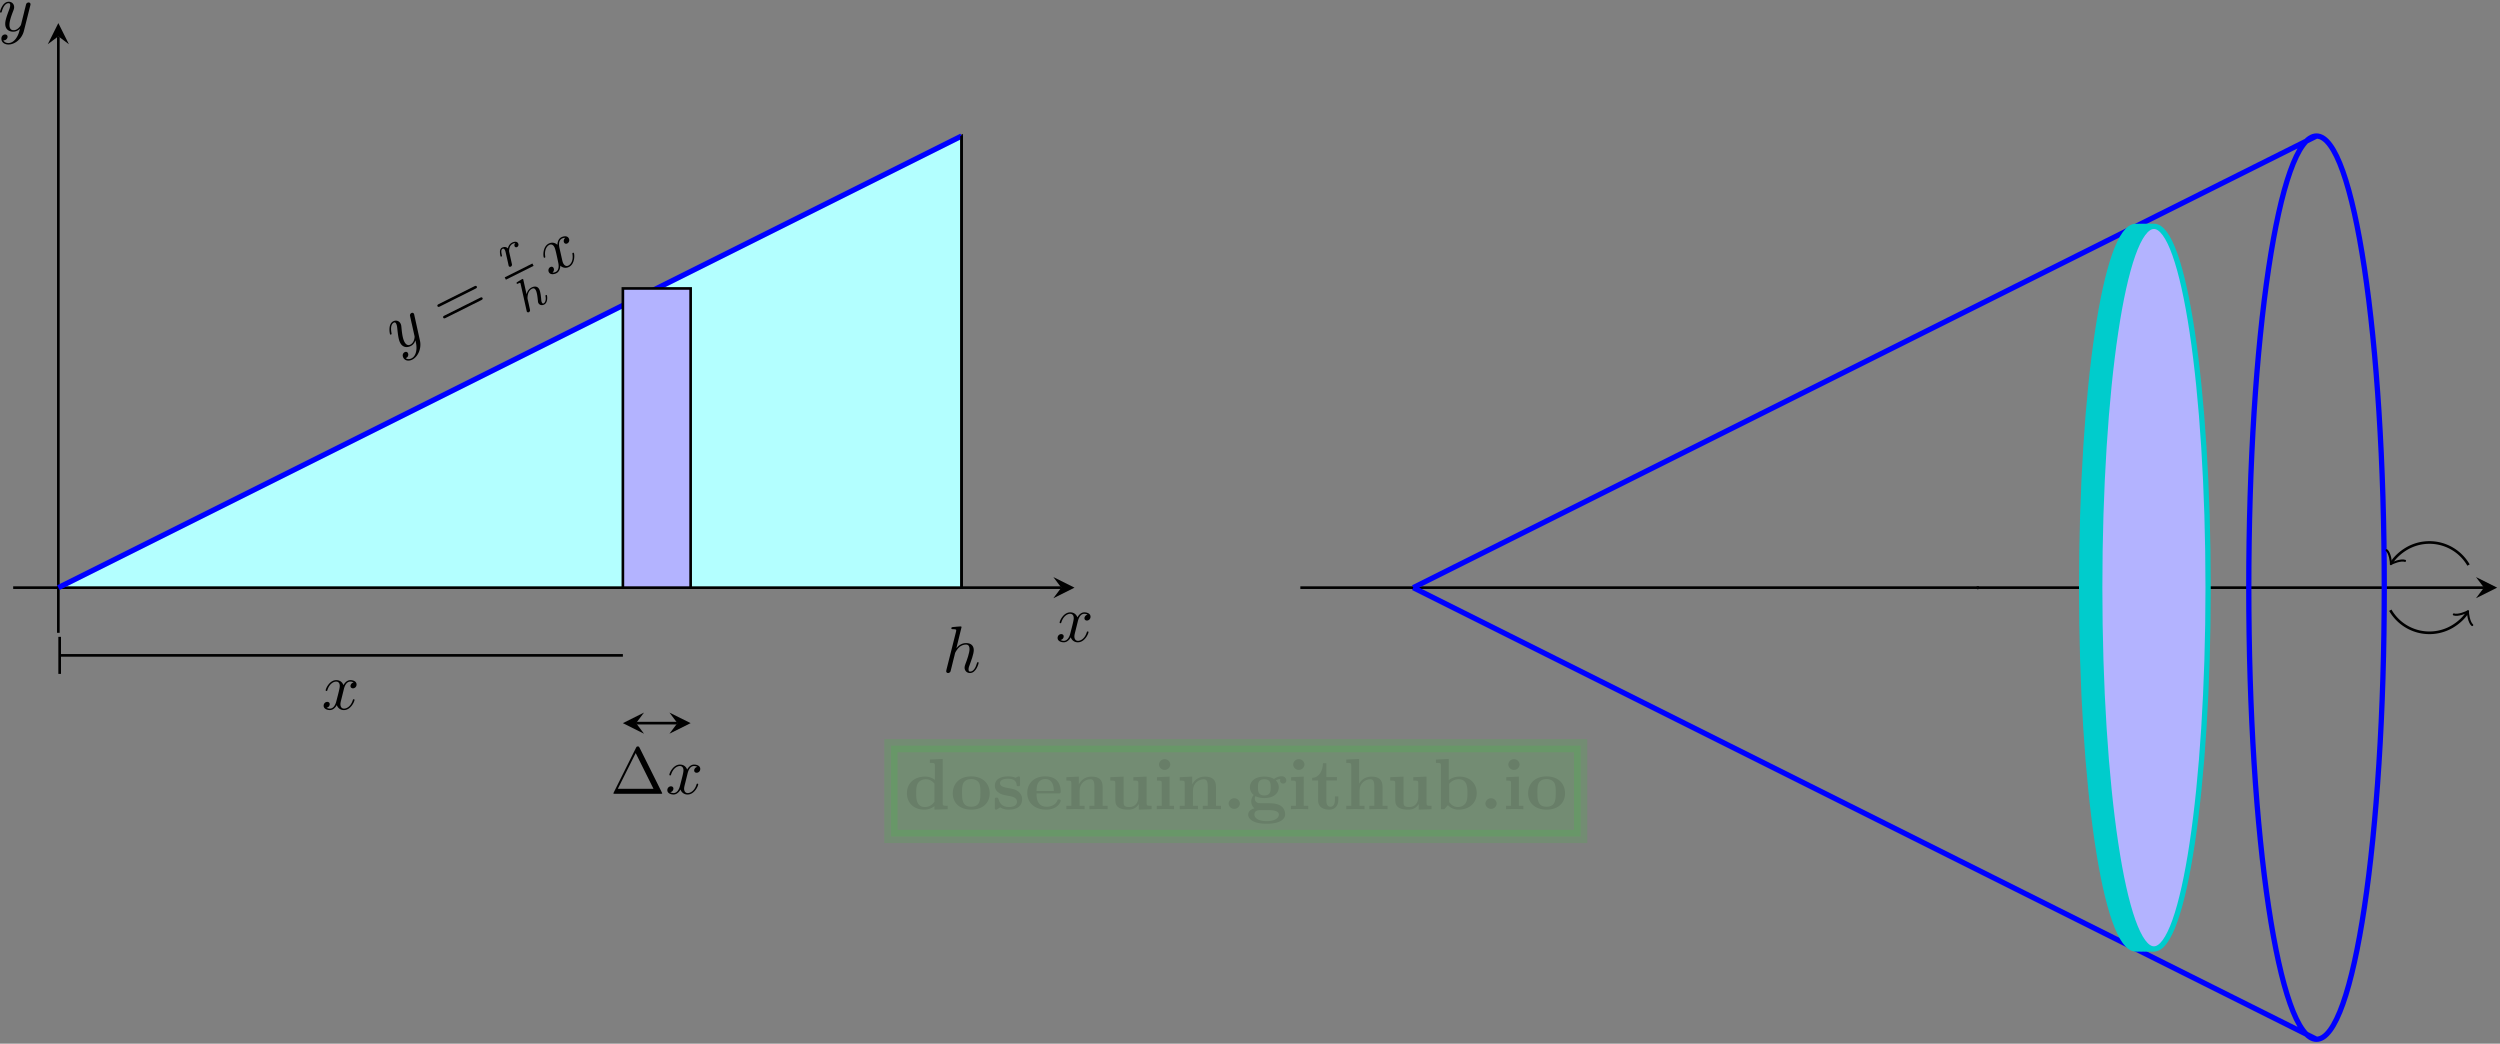 <svg xmlns="http://www.w3.org/2000/svg" xmlns:xlink="http://www.w3.org/1999/xlink" width="630" height="263" viewBox="1875.942 1486.48 376.588 157.21"><rect x="1875.942" y="1486.48" width="376.588" height="157.21" fill="#808080" stroke="none"/><defs><path id="g2-104" d="M2.183-4.63a1 1 0 0 0 .028-.112c0-.035-.028-.098-.112-.098-.14 0-.718.056-.893.07-.055.007-.153.014-.153.16 0 .098.098.098.181.098.335 0 .335.049.335.105 0 .048-.014.09-.028.153L.558-.307c-.035.126-.035.14-.035.154C.523-.05.607.07.76.07c.077 0 .21-.035.286-.182a5 5 0 0 0 .119-.439l.16-.62c.021-.105.09-.37.112-.475.07-.265.07-.272.209-.495.223-.342.572-.74 1.116-.74.39 0 .411.322.411.489 0 .418-.3 1.192-.411 1.485-.077.196-.105.258-.105.377 0 .37.307.6.663.6.697 0 1.004-.963 1.004-1.067 0-.09-.09-.09-.112-.09-.097 0-.104.04-.132.118-.16.558-.468.843-.74.843-.146 0-.174-.097-.174-.244 0-.16.035-.25.16-.564.084-.217.37-.956.37-1.346 0-.112 0-.405-.258-.607-.118-.09-.32-.188-.648-.188-.51 0-.88.278-1.137.578z"/><path id="g2-114" d="M1.639-1.409c.007-.042.167-.67.181-.704a1.7 1.7 0 0 1 .44-.572.9.9 0 0 1 .564-.195c.07 0 .244.007.384.097a.41.41 0 0 0-.307.384c0 .153.119.258.28.258s.39-.132.39-.425c0-.363-.384-.51-.74-.51-.362 0-.676.147-.983.496-.125-.426-.55-.495-.718-.495-.258 0-.433.16-.544.355-.16.272-.258.677-.258.712 0 .09.097.09.118.09.098 0 .105-.02.154-.209.104-.425.237-.753.509-.753.181 0 .23.153.23.342 0 .132-.063.39-.112.578s-.118.475-.153.628l-.223.893c-.028.09-.07.265-.07.286 0 .153.126.223.237.223a.33.33 0 0 0 .3-.203c.014-.041.09-.348.133-.523z"/><path id="g0-46" d="M2.585-.85a.852.852 0 0 0-1.701 0 .852.852 0 0 0 1.701 0"/><path id="g0-98" d="M2.335-4.375V-7.57l-1.931.087v.513c.676 0 .752 0 .752.426V0h.513l.535-.61c.087.086.621.675 1.592.675 1.626 0 2.75-.981 2.75-2.498 0-1.45-1.026-2.476-2.608-2.476-.796 0-1.342.316-1.603.534M2.4-1.08v-2.738a1.83 1.83 0 0 1 1.418-.698c1.331 0 1.331 1.32 1.331 2.083 0 .513 0 1.113-.284 1.538-.316.448-.818.568-1.167.568-.763 0-1.189-.59-1.298-.753"/><path id="g0-100" d="M4.56-.47v.535L6.556 0v-.513c-.676 0-.752 0-.752-.425v-6.633l-1.931.087v.513c.676 0 .752 0 .752.426v2.127a2.34 2.34 0 0 0-1.472-.491C1.56-4.91.415-3.95.415-2.411.415-.97 1.418.065 3.033.065c.665 0 1.189-.261 1.527-.534m0-3.38v2.726c-.142.197-.59.797-1.418.797-1.331 0-1.331-1.32-1.331-2.084 0-.524 0-1.113.284-1.538.316-.458.829-.567 1.167-.567.622 0 1.058.349 1.298.665"/><path id="g0-101" d="M5.04-2.378c.24 0 .35 0 .35-.295 0-.338-.066-1.134-.612-1.68q-.605-.588-1.734-.589C1.298-4.942.349-3.818.349-2.455.35-.993 1.44.065 3.196.065 4.92.065 5.39-1.09 5.39-1.276c0-.197-.207-.197-.262-.197-.185 0-.207.055-.272.23-.23.523-.851.872-1.56.872-1.539 0-1.55-1.45-1.55-2.007zm-3.295-.36c.022-.426.033-.884.262-1.244a1.23 1.23 0 0 1 1.037-.567c1.276 0 1.298 1.429 1.309 1.81z"/><path id="g0-103" d="M2.782-2.073c-.96 0-.96-.73-.96-1.222s0-1.221.96-1.221.96.73.96 1.221 0 1.222-.96 1.222m-1.331.11c.502.261 1.058.283 1.33.283 1.572 0 2.172-.85 2.172-1.615 0-.512-.273-.872-.437-1.047.328-.174.557-.196.677-.207a.7.7 0 0 0-.044.218c0 .273.186.47.47.47s.468-.208.468-.47c0-.25-.185-.633-.687-.633a1.9 1.9 0 0 0-1.156.415c-.197-.131-.655-.36-1.462-.36C1.21-4.91.61-4.06.61-3.295c0 .448.218.895.567 1.146-.305.382-.37.742-.37.97 0 .164.043.699.48 1.048-.143.033-.939.262-.939.95 0 .556.6 1.374 2.782 1.374 1.93 0 2.782-.644 2.782-1.408 0-.327-.088-1.014-.818-1.385-.611-.305-1.266-.305-2.313-.305-.284 0-.786 0-.84-.011a.696.696 0 0 1-.6-.688c0-.109.043-.272.109-.36M2.127.141h1.277c.338 0 1.57 0 1.57.676 0 .393-.425.982-1.843.982-1.31 0-1.844-.502-1.844-1.004 0-.654.688-.654.84-.654"/><path id="g0-104" d="M1.244-.513H.49V0c.305-.01.96-.033 1.374-.033.426 0 1.07.022 1.375.033v-.513h-.753v-2.28c0-1.189.938-1.723 1.626-1.723.37 0 .6.229.6 1.058v2.945H3.96V0c.305-.01.96-.033 1.375-.033.425 0 1.069.022 1.374.033v-.513h-.753v-2.825c0-1.146-.589-1.571-1.68-1.571-1.047 0-1.603.633-1.854 1.069v-3.73L.49-7.485v.513c.676 0 .753 0 .753.426z"/><path id="g0-105" d="m2.444-4.91-1.899.088v.513c.644 0 .72 0 .72.425v3.371H.513V0c.338-.01.872-.033 1.33-.033.328 0 .884.022 1.277.033v-.513h-.676zm.109-1.82a.852.852 0 0 0-1.702 0 .852.852 0 0 0 1.702 0"/><path id="g0-110" d="M1.244-3.884v3.371H.49V0c.305-.01.96-.033 1.374-.033.426 0 1.07.022 1.375.033v-.513h-.753v-2.28c0-1.189.938-1.723 1.626-1.723.37 0 .6.229.6 1.058v2.945H3.96V0c.305-.01.96-.033 1.375-.033.425 0 1.069.022 1.374.033v-.513h-.753v-2.825c0-1.146-.589-1.571-1.68-1.571-1.047 0-1.625.622-1.909 1.178v-1.178l-1.876.087v.513c.676 0 .753 0 .753.425"/><path id="g0-111" d="M5.913-2.378c0-1.462-1.004-2.564-2.782-2.564-1.79 0-2.782 1.113-2.782 2.564 0 1.353.96 2.443 2.782 2.443 1.833 0 2.782-1.101 2.782-2.443M3.13-.371c-1.386 0-1.386-1.178-1.386-2.127 0-.491 0-1.047.186-1.418.207-.404.665-.633 1.2-.633.458 0 .916.174 1.156.556.23.371.23.971.23 1.495 0 .949 0 2.127-1.386 2.127"/><path id="g0-115" d="M2.302-3.207c-.404-.077-1.113-.197-1.113-.71 0-.676 1.015-.676 1.222-.676.818 0 1.233.317 1.287.917.011.163.022.218.251.218.262 0 .262-.055.262-.306v-.872c0-.208 0-.306-.196-.306-.044 0-.066 0-.491.207-.284-.141-.666-.207-1.102-.207-.327 0-2.007 0-2.007 1.43 0 .436.218.73.436.916.436.381.85.447 1.69.6.394.065 1.212.207 1.212.85 0 .819-1.004.819-1.244.819-1.156 0-1.44-.797-1.57-1.266-.055-.152-.11-.152-.263-.152-.261 0-.261.065-.261.316V-.24c0 .207 0 .305.196.305.076 0 .098 0 .327-.163.011 0 .251-.164.284-.186.502.35 1.069.35 1.287.35.338 0 2.018 0 2.018-1.593 0-.47-.218-.851-.6-1.157-.425-.316-.774-.381-1.625-.523"/><path id="g0-116" d="M1.124-4.33v2.988c0 1.167.949 1.407 1.723 1.407.83 0 1.32-.621 1.32-1.418v-.578h-.512v.556C3.655-.633 3.305-.37 3-.37c-.633 0-.633-.698-.633-.949v-3.01H3.96v-.514H2.367v-2.083h-.512c-.011 1.09-.546 2.17-1.626 2.203v.393z"/><path id="g0-117" d="M4.778-.785v.85L6.71 0v-.513c-.676 0-.753 0-.753-.425V-4.91l-1.996.087v.513c.676 0 .753 0 .753.425V-1.8c0 .895-.557 1.473-1.353 1.473-.84 0-.873-.273-.873-.862v-3.72l-1.996.087v.513c.676 0 .753 0 .753.425v2.542c0 1.167.883 1.407 1.963 1.407.284 0 1.07 0 1.571-.85"/><path id="g3-1" d="M4.403-6.954c-.07-.13-.09-.18-.259-.18s-.189.05-.259.18L.518-.199c-.05.09-.05.11-.05.12 0 .079.06.079.22.079H7.6c.16 0 .22 0 .22-.08 0-.01 0-.03-.05-.12zm-.577.817 2.68 5.38h-5.37z"/><path id="g3-61" d="M6.844-3.258c.15 0 .34 0 .34-.199s-.19-.2-.33-.2H.887c-.14 0-.33 0-.33.2s.19.2.34.2zm.01 1.933c.14 0 .33 0 .33-.2s-.19-.199-.34-.199H.897c-.15 0-.34 0-.34.2s.19.199.33.199z"/><path id="g1-104" d="M2.86-6.804c0-.01 0-.11-.13-.11-.23 0-.957.08-1.216.1-.08.01-.189.02-.189.199 0 .12.09.12.24.12.477 0 .497.07.497.169l-.03.199L.588-.389c-.04.14-.04.16-.04.22 0 .229.2.279.289.279.16 0 .319-.12.368-.26l.19-.757.219-.896c.06-.22.12-.439.17-.668.02-.06.099-.388.109-.448.03-.09.339-.648.677-.917.22-.159.528-.348.957-.348s.538.338.538.697c0 .538-.379 1.624-.618 2.232-.08.229-.13.348-.13.548 0 .468.35.817.817.817.937 0 1.306-1.455 1.306-1.535 0-.1-.09-.1-.12-.1-.1 0-.1.03-.15.18C5.022-.817 4.703-.11 4.155-.11c-.169 0-.239-.1-.239-.328 0-.25.09-.489.18-.708.159-.428.607-1.614.607-2.191 0-.648-.398-1.066-1.145-1.066-.628 0-1.106.308-1.475.767z"/><path id="g1-120" d="M3.328-3.009c.06-.259.288-1.175.986-1.175.05 0 .289 0 .498.13-.279.049-.478.298-.478.537 0 .16.11.349.378.349.22 0 .538-.18.538-.578 0-.518-.587-.657-.926-.657-.578 0-.927.528-1.046.757-.25-.658-.787-.757-1.076-.757C1.166-4.403.598-3.118.598-2.87c0 .1.1.1.12.1.079 0 .109-.02.129-.11.339-1.056.996-1.305 1.335-1.305.19 0 .538.09.538.667 0 .309-.17.977-.538 2.371-.16.618-.508 1.036-.947 1.036-.06 0-.289 0-.498-.13.25-.049.468-.258.468-.537 0-.27-.219-.349-.368-.349-.299 0-.548.26-.548.578 0 .458.498.658.936.658.658 0 1.017-.698 1.046-.758A1.1 1.1 0 0 0 3.347.11c1.027 0 1.594-1.286 1.594-1.535 0-.1-.09-.1-.12-.1-.089 0-.109.04-.129.11C4.364-.349 3.686-.11 3.367-.11c-.388 0-.548-.318-.548-.657 0-.22.06-.438.17-.877z"/><path id="g1-121" d="M4.842-3.796c.04-.14.04-.16.04-.229 0-.18-.14-.269-.29-.269a.43.43 0 0 0-.348.21c-.02.05-.1.358-.14.537-.07.26-.139.528-.199.797L3.457-.956c-.04.149-.468.846-1.126.846-.508 0-.617-.438-.617-.807 0-.458.169-1.076.508-1.952.16-.409.199-.518.199-.718 0-.448-.319-.816-.817-.816C.658-4.403.289-2.96.289-2.87c0 .1.1.1.12.1.1 0 .11-.02.159-.18.269-.936.667-1.235 1.006-1.235.08 0 .25 0 .25.318 0 .25-.1.509-.17.698-.399 1.056-.578 1.624-.578 2.092 0 .887.628 1.186 1.215 1.186.389 0 .728-.17 1.007-.449-.13.518-.25 1.006-.648 1.535-.259.338-.638.627-1.096.627-.14 0-.588-.03-.757-.418.16 0 .289 0 .428-.12.1-.09.2-.219.2-.408 0-.31-.27-.349-.369-.349-.23 0-.558.16-.558.648 0 .498.438.866 1.056.866 1.026 0 2.052-.906 2.331-2.032z"/></defs><g id="page1"><path fill="none" stroke="#000" stroke-width=".399" d="M1877.926 1575h157.883"/><path d="m2037.801 1575-3.188-1.594 1.196 1.594-1.196 1.594"/><use xlink:href="#g1-120" x="1884.733" y="1575.004" transform="translate(150.23 8.12)"/><path fill="none" stroke="#000" stroke-miterlimit="10" stroke-width=".399" d="M1884.73 1581.805v-89.852"/><path d="m1884.73 1489.959-1.593 3.187 1.593-1.195 1.594 1.195"/><use xlink:href="#g1-121" x="1884.733" y="1575.004" transform="translate(-9.08 -83.86)"/><path fill="#b3ffff" d="M1884.73 1575h136.063v-68.031z"/><path fill="none" stroke="#000" stroke-miterlimit="10" stroke-width=".399" d="M1884.73 1575h136.063v-68.031z"/><path fill="none" stroke="#00f" stroke-miterlimit="10" stroke-width=".797" d="m1884.73 1575 136.063-68.031"/><path fill="none" stroke="#000" stroke-miterlimit="10" stroke-width=".399" d="M2020.793 1575v-68.031"/><g transform="rotate(-26.564 1835.087 1449.26)scale(1)"><use xlink:href="#g1-121" x="1884.733" y="1575.004"/><use xlink:href="#g3-61" x="1892.742" y="1575.004"/><use xlink:href="#g2-114" x="1904.829" y="1571.082"/></g><path d="m1951.97 1528.258 4.17-2.086.179.356-4.172 2.086z"/><g transform="rotate(-26.564 1835.087 1449.26)scale(1)"><use xlink:href="#g2-104" x="1904.454" y="1578.44"/><use xlink:href="#g1-120" x="1910.314" y="1575.004"/></g><path fill="#b3b3ff" d="M1969.77 1575v-45.07h10.207V1575z"/><path fill="none" stroke="#000" stroke-miterlimit="10" stroke-width=".399" d="M1969.77 1575v-45.07h10.207V1575z"/><use xlink:href="#g1-104" x="1884.733" y="1575.004" transform="translate(133.19 12.75)"/><path fill="none" stroke="#000" stroke-miterlimit="10" stroke-width=".399" d="M1971.762 1595.41h6.222"/><path d="m1969.767 1595.41 3.187 1.594-1.195-1.594 1.195-1.593m7.02 1.593-3.191-1.593 1.199 1.593-1.2 1.594"/><g transform="translate(83.14 31.05)"><use xlink:href="#g3-1" x="1884.733" y="1575.004"/><use xlink:href="#g1-120" x="1893.035" y="1575.004"/></g><path fill="none" stroke="#000" stroke-miterlimit="10" stroke-width=".399" d="M1885.027 1585.203h84.743"/><path fill="none" stroke="#000" stroke-linecap="square" stroke-miterlimit="10" stroke-width=".399" d="M1884.93 1582.608v5.184"/><use xlink:href="#g1-120" x="1884.733" y="1575.004" transform="translate(39.67 18.33)"/><path fill="none" stroke="#000" stroke-miterlimit="10" stroke-width=".399" d="M2071.82 1575h178.293"/><path d="m2252.104 1575-3.191-1.594 1.199 1.594-1.2 1.594"/><path fill="none" stroke="#00f" stroke-miterlimit="10" stroke-width=".797" d="m2088.828 1575 136.063-68.031M2088.828 1575l136.063 68.031m10.207-68.031c0-37.574-4.571-68.031-10.207-68.031s-10.203 30.457-10.203 68.031 4.566 68.031 10.203 68.031 10.207-30.457 10.207-68.031z"/><path fill="#b3b3ff" d="M2205.84 1575c0-30.059-3.652-54.426-8.164-54.426-4.508 0-8.164 24.367-8.164 54.426s3.656 54.426 8.164 54.426c4.512 0 8.164-24.367 8.164-54.426"/><path fill="none" stroke="#0cc" stroke-miterlimit="10" stroke-width=".797" d="M2205.84 1575c0-30.059-3.652-54.426-8.164-54.426-4.508 0-8.164 24.367-8.164 54.426s3.656 54.426 8.164 54.426c4.512 0 8.164-24.367 8.164-54.426z"/><path fill="#b3b3ff" d="M2206.387 1575c0-30.059-3.657-54.426-8.164-54.426-4.508 0-8.164 24.367-8.164 54.426s3.656 54.426 8.164 54.426 8.164-24.367 8.164-54.426"/><path fill="none" stroke="#0cc" stroke-miterlimit="10" stroke-width=".797" d="M2206.387 1575c0-30.059-3.657-54.426-8.164-54.426-4.508 0-8.164 24.367-8.164 54.426s3.656 54.426 8.164 54.426 8.164-24.367 8.164-54.426z"/><path fill="#b3b3ff" d="M2206.93 1575c0-30.059-3.657-54.426-8.164-54.426-4.508 0-8.164 24.367-8.164 54.426s3.656 54.426 8.164 54.426 8.164-24.367 8.164-54.426"/><path fill="none" stroke="#0cc" stroke-miterlimit="10" stroke-width=".797" d="M2206.93 1575c0-30.059-3.657-54.426-8.164-54.426-4.508 0-8.164 24.367-8.164 54.426s3.656 54.426 8.164 54.426 8.164-24.367 8.164-54.426z"/><path fill="#b3b3ff" d="M2207.473 1575c0-30.059-3.653-54.426-8.164-54.426-4.508 0-8.164 24.367-8.164 54.426s3.656 54.426 8.164 54.426c4.511 0 8.164-24.367 8.164-54.426"/><path fill="none" stroke="#0cc" stroke-miterlimit="10" stroke-width=".797" d="M2207.473 1575c0-30.059-3.653-54.426-8.164-54.426-4.508 0-8.164 24.367-8.164 54.426s3.656 54.426 8.164 54.426c4.511 0 8.164-24.367 8.164-54.426z"/><path fill="#b3b3ff" d="M2208.02 1575c0-30.059-3.657-54.426-8.165-54.426-4.511 0-8.164 24.367-8.164 54.426s3.653 54.426 8.164 54.426c4.508 0 8.165-24.367 8.165-54.426"/><path fill="none" stroke="#0cc" stroke-miterlimit="10" stroke-width=".797" d="M2208.02 1575c0-30.059-3.657-54.426-8.165-54.426-4.511 0-8.164 24.367-8.164 54.426s3.653 54.426 8.164 54.426c4.508 0 8.165-24.367 8.165-54.426z"/><path fill="#b3b3ff" d="M2208.563 1575c0-30.059-3.657-54.426-8.165-54.426s-8.164 24.367-8.164 54.426 3.657 54.426 8.164 54.426c4.508 0 8.165-24.367 8.165-54.426"/><path fill="none" stroke="#0cc" stroke-miterlimit="10" stroke-width=".797" d="M2208.563 1575c0-30.059-3.657-54.426-8.165-54.426s-8.164 24.367-8.164 54.426 3.657 54.426 8.164 54.426c4.508 0 8.165-24.367 8.165-54.426z"/><path fill="#b3b3ff" d="M2173.875 1575c0-.027-.004-.05-.008-.05s-.008.023-.008.05.004.05.008.05.008-.023.008-.05"/><path fill="none" stroke="#000" stroke-miterlimit="10" stroke-width=".399" d="M2173.875 1575c0-.027-.004-.05-.008-.05s-.008.023-.008.05.004.05.008.05.008-.023.008-.05zm73.914-3.402a6.8 6.8 0 0 0-9.293-2.489c-1.031.598-1.891 1.457-2.258 2.094"/><path fill="none" stroke="#000" stroke-linecap="round" stroke-linejoin="round" stroke-miterlimit="10" stroke-width=".319" d="M2238.218 1570.963c-.566-.215-1.89.285-2.129.496.063-.308-.164-1.707-.633-2.09"/><path fill="none" stroke="#000" stroke-miterlimit="10" stroke-width=".399" d="M2236.008 1578.402a6.8 6.8 0 0 0 9.293 2.489c1.035-.598 1.894-1.457 2.262-2.094"/><path fill="none" stroke="#000" stroke-linecap="round" stroke-linejoin="round" stroke-miterlimit="10" stroke-width=".319" d="M2245.58 1579.037c.57.215 1.895-.285 2.13-.496-.063.308.163 1.707.632 2.09"/><path fill="#0f0" fill-opacity=".1" d="M2010.145 1612.48h103.898v-13.683h-103.898z"/><path fill="none" stroke="#0f0" stroke-miterlimit="10" stroke-opacity=".1" stroke-width="1.993" d="M2010.145 1612.48h103.898v-13.683h-103.898z"/><g fill-opacity=".1" transform="translate(127.41 33.37)"><use xlink:href="#g0-100" x="1884.733" y="1575.004"/><use xlink:href="#g0-111" x="1891.703" y="1575.004"/><use xlink:href="#g0-115" x="1897.975" y="1575.004"/><use xlink:href="#g0-101" x="1902.924" y="1575.004"/><use xlink:href="#g0-110" x="1908.674" y="1575.004"/><use xlink:href="#g0-117" x="1915.295" y="1575.004"/><use xlink:href="#g0-105" x="1922.265" y="1575.004"/><use xlink:href="#g0-110" x="1925.749" y="1575.004"/><use xlink:href="#g0-46" x="1932.719" y="1575.004"/><use xlink:href="#g0-103" x="1936.204" y="1575.004"/><use xlink:href="#g0-105" x="1942.477" y="1575.004"/><use xlink:href="#g0-116" x="1945.961" y="1575.004"/><use xlink:href="#g0-104" x="1950.84" y="1575.004"/><use xlink:href="#g0-117" x="1957.461" y="1575.004"/><use xlink:href="#g0-98" x="1964.431" y="1575.004"/><use xlink:href="#g0-46" x="1971.401" y="1575.004"/><use xlink:href="#g0-105" x="1974.885" y="1575.004"/><use xlink:href="#g0-111" x="1978.37" y="1575.004"/></g></g><script type="text/ecmascript">if(window.parent.postMessage)window.parent.postMessage(&quot;98.625|472.5|197.25|&quot;+window.location,&quot;*&quot;);</script></svg>